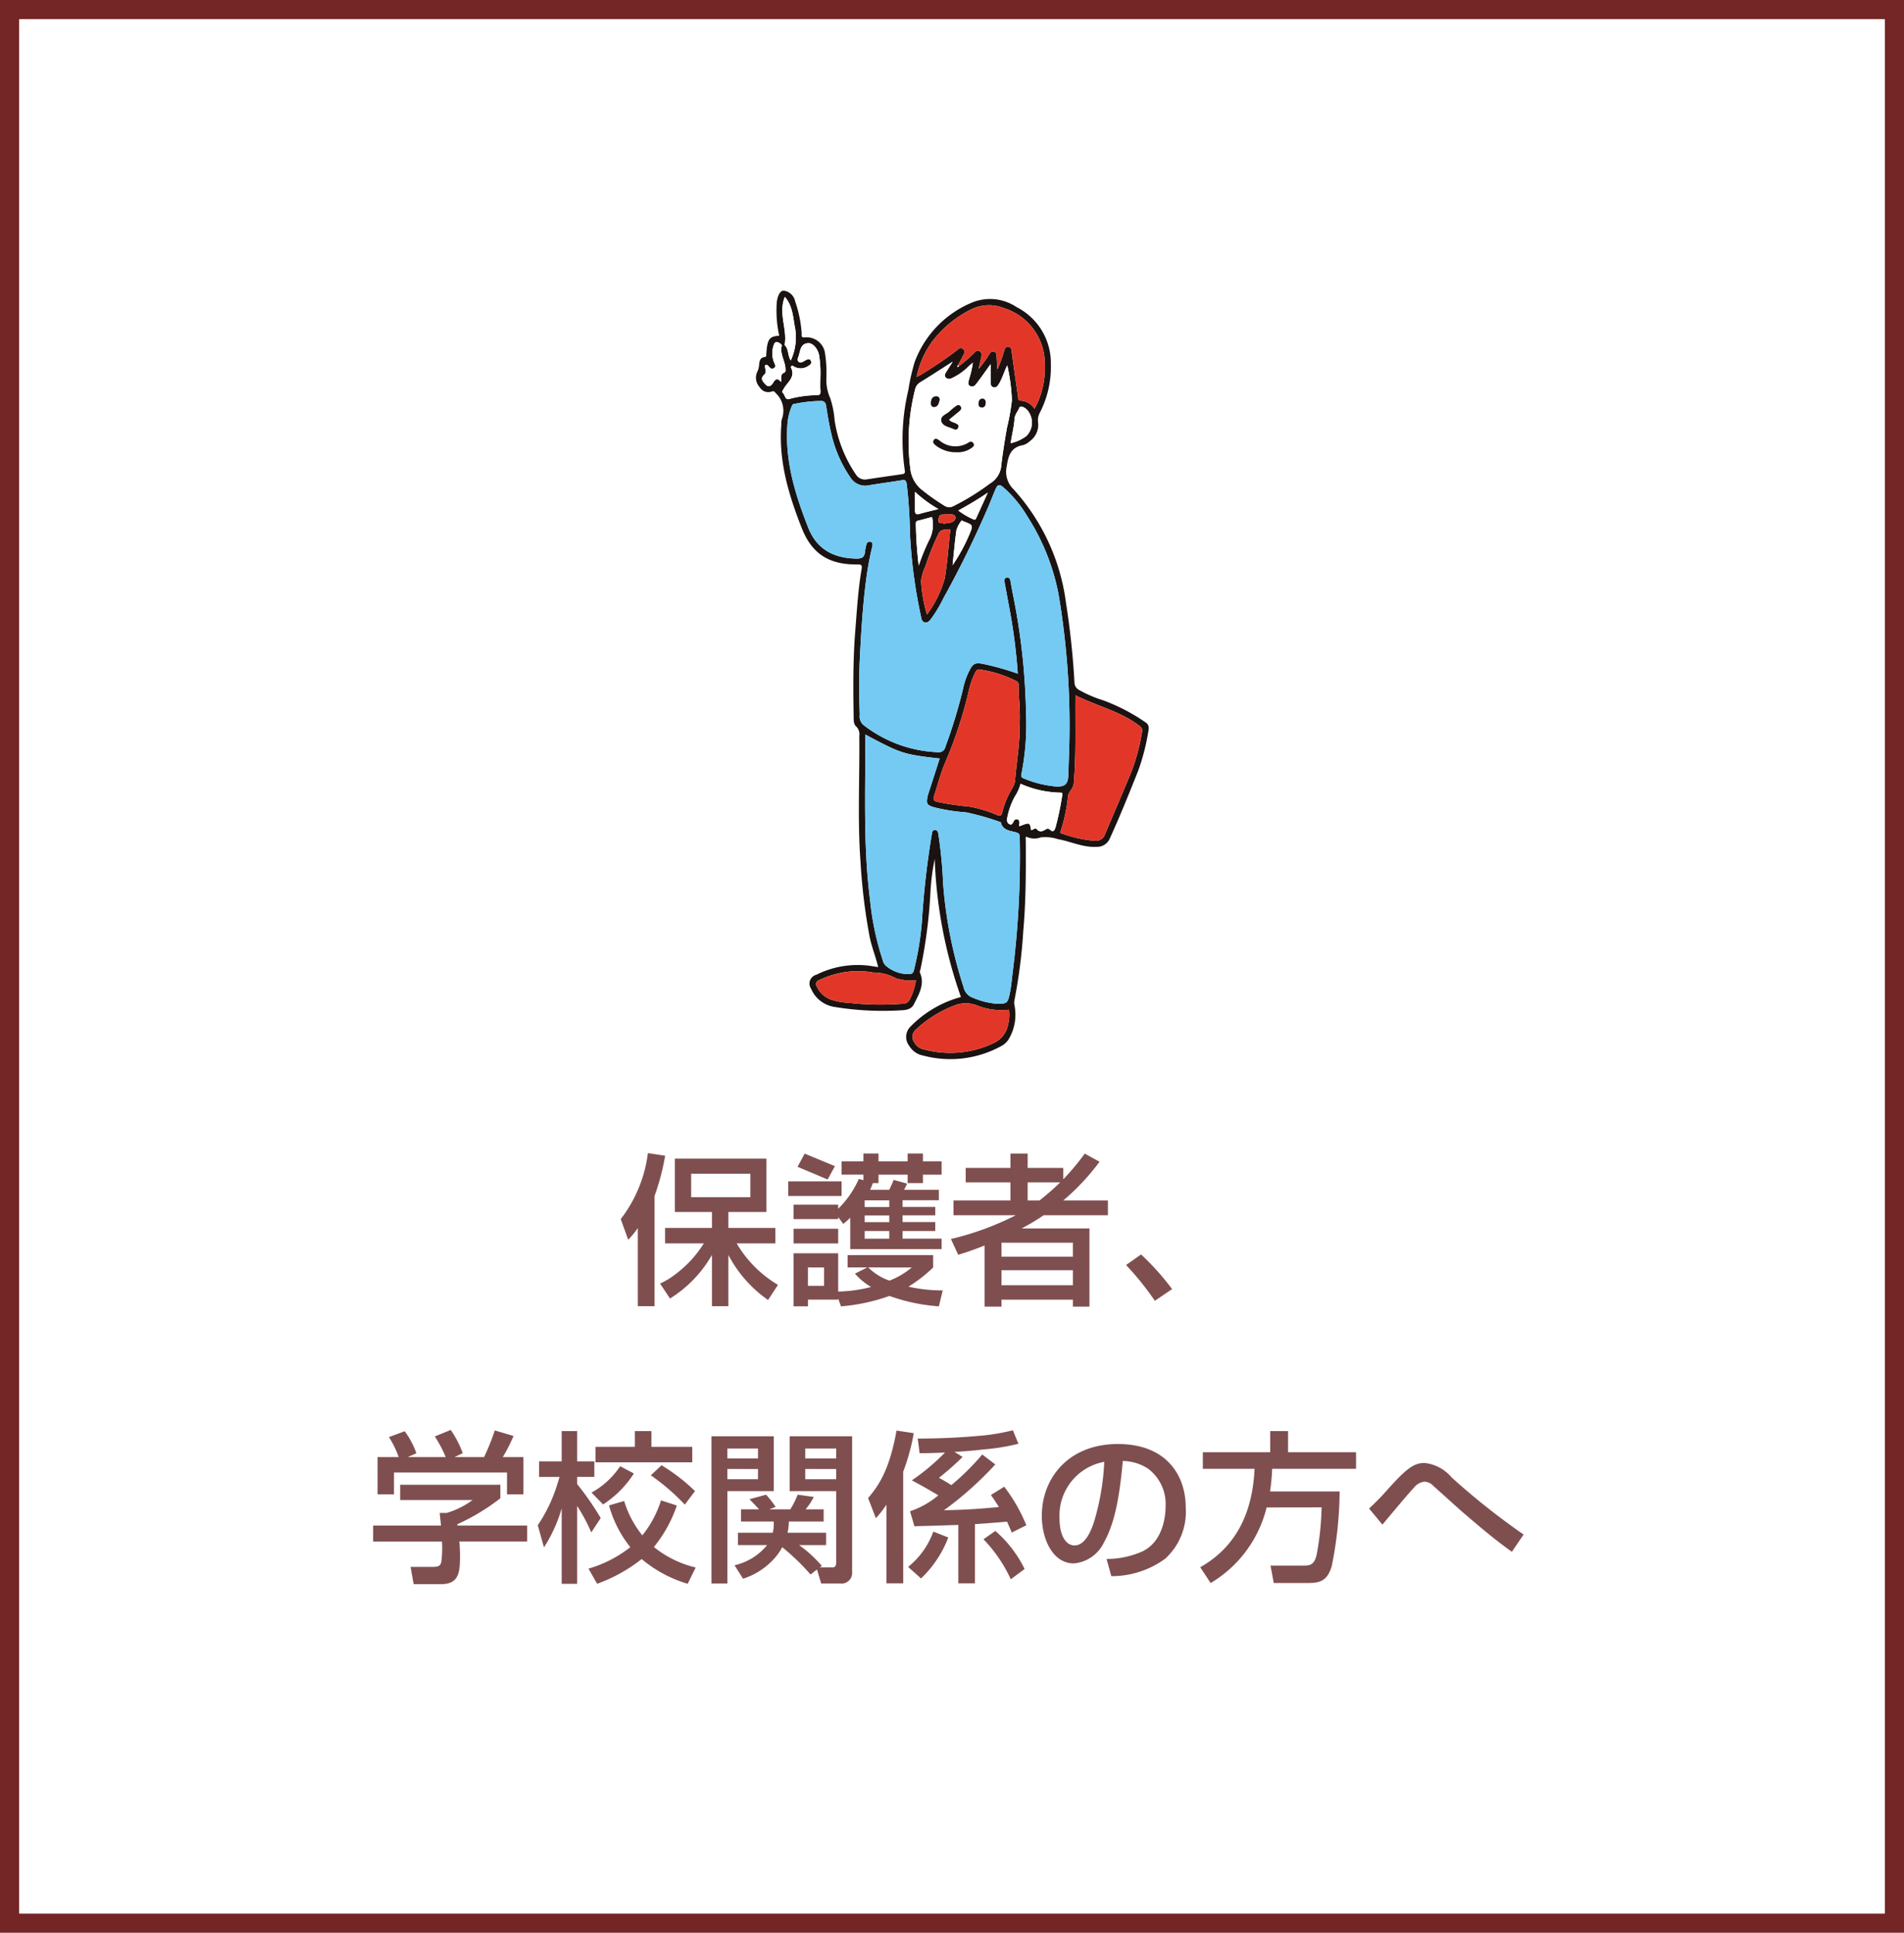 <?xml version="1.0" encoding="UTF-8"?>
<svg xmlns="http://www.w3.org/2000/svg" xmlns:xlink="http://www.w3.org/1999/xlink" width="199" height="202" viewBox="0 0 199 202">
  <defs>
    <clipPath id="clip-path">
      <rect id="長方形_55" data-name="長方形 55" width="41.063" height="80.298" fill="none"></rect>
    </clipPath>
  </defs>
  <g id="グループ_2595" data-name="グループ 2595" transform="translate(-2545 -8580)">
    <g id="長方形_2562" data-name="長方形 2562" transform="translate(2545 8580)" fill="#fff" stroke="#742525" stroke-width="2">
      <rect width="199" height="202" stroke="none"></rect>
      <rect x="1" y="1" width="197" height="200" fill="none"></rect>
    </g>
    <path id="パス_35253" data-name="パス 35253" d="M-29.036.714A12.848,12.848,0,0,0-24.65-3.842V1.513h1.717V-3.842A13.157,13.157,0,0,0-18.785.867l1.037-1.581a12.221,12.221,0,0,1-4.318-4.335h4.046V-6.664h-4.913V-8.33h3.978v-5.576h-9.571V-8.33h3.876v1.666h-4.9v1.615H-25.5a11.836,11.836,0,0,1-2.839,3.128A8.3,8.3,0,0,1-30.073-.85Zm8.4-13.039v2.448h-6.188v-2.448ZM-32.4,1.513h1.751V-10.013a23.664,23.664,0,0,0,1.105-4.2l-1.8-.272a14.242,14.242,0,0,1-2.839,6.9l.782,2.159a9.577,9.577,0,0,0,1-1.224Zm21.471-8.6a5.915,5.915,0,0,0,.731-.646v3.281H-.646V-5.542h-4.08v-.8h3.417v-.935H-4.726v-.7h3.417v-.884H-4.726v-.7H-.935v-1.088H-4.573c.085-.153.221-.425.323-.646l-1.411-.391c-.153.391-.187.459-.459,1.037H-8.126a4.814,4.814,0,0,0,.289-.7h.595v-.884H-4.2v.884h1.6v-.884H-.646v-1.394H-2.6v-.816H-4.2v.816H-7.242v-.816H-8.823v.816H-11.1v1.394h2.278v.578l-.476-.136A9.926,9.926,0,0,1-11.458-8.67V-9.1h-4.658v1.513h4.658V-7.8Zm4.811-.884v.7H-8.687v-.7Zm0-1.581v.7H-8.687v-.7Zm0,3.213v.8H-8.687v-.8Zm-9.588-6.715,3.145,1.326.765-1.394-3.162-1.309Zm-.408,8.007h4.658v-1.53h-4.658Zm4.947,6.579A19.663,19.663,0,0,0-6.1.442,19.054,19.054,0,0,0-.935,1.53L-.527-.136A15.974,15.974,0,0,1-4.114-.527,14.635,14.635,0,0,0-1.53-2.533V-3.825h-8.942v1.292h2.057l-1.292.646A7.065,7.065,0,0,0-8.024-.493a14.668,14.668,0,0,1-3.434.476v-4h-4.658V1.53h1.5v-.7h3.162V.714Zm7.4-4.063A8.317,8.317,0,0,1-6.1-1.156a5.853,5.853,0,0,1-2.21-1.377Zm-9.163,0V-.612H-14.62V-2.533ZM-16.677-10H-11.1v-1.53h-5.576ZM1.088-3.859c.68-.2,1.513-.476,2.754-.969V1.564H5.61V.833h7.463v.731h1.734V-6.613H7.718a22.152,22.152,0,0,0,2.3-1.377h6.715V-9.537H12.07a23.825,23.825,0,0,0,3.791-4.046l-1.547-.85a25.239,25.239,0,0,1-2.244,2.686v-1.19H8.347v-1.5h-1.8v1.5H1.87v1.513H6.545v1.887H.595V-7.99H7.106A30.041,30.041,0,0,1,.323-5.508ZM13.073-5.117v1.462H5.61V-5.117Zm0,2.873V-.68H5.61V-2.244Zm-1.326-9.18A28.43,28.43,0,0,1,9.588-9.537H8.347v-1.887ZM23.443-.272A26.84,26.84,0,0,0,20.2-3.893L18.632-2.788A30.381,30.381,0,0,1,21.641.952Zm-70.21,20.449H-57.239v1.6h7.565a8.838,8.838,0,0,1-2.686,1.343h-.748c.068.578.1.884.136,1.326h-7.089V26.11h7.191a10.966,10.966,0,0,1-.068,2.142c-.085.357-.238.51-.9.51h-2.312l.323,1.8h2.89c1.8,0,1.955-1.19,1.955-2.856,0-.476-.017-1.1-.068-1.6h7.089V24.444h-7.276c-.017-.051-.017-.068-.034-.136a21.927,21.927,0,0,0,4.505-2.72ZM-59.6,17.287V21.18h1.717V18.9H-46.07V21.18h1.717V17.287h-2.159a16.875,16.875,0,0,0,1.122-2.21l-1.955-.578a25.107,25.107,0,0,1-1.122,2.788h-3.094l.867-.408a10.76,10.76,0,0,0-1.258-2.431l-1.666.68a12.448,12.448,0,0,1,1.139,2.159H-56.44l.9-.408a9.02,9.02,0,0,0-1.224-2.295l-1.649.612a9.56,9.56,0,0,1,1.02,2.091Zm17.391,9.435a15.221,15.221,0,0,0,1.853-4.08V30.53h1.615V22.387a18.445,18.445,0,0,1,1.479,2.771l.986-1.5a29.9,29.9,0,0,0-2.465-3.553v-.748h1.8V17.729h-1.8V14.567h-1.615v3.162h-2.363v1.632h2.142c-.085.289-.34,1.1-.408,1.292a16.156,16.156,0,0,1-1.87,3.757Zm9.5-10.506h-4.114v1.615h10.115V16.216h-4.267V14.567h-1.734Zm2.737,5.593a11.152,11.152,0,0,1-1.955,3.655,10.618,10.618,0,0,1-1.9-3.587l-1.581.459A12.119,12.119,0,0,0-33.184,26.7a12.882,12.882,0,0,1-4.369,2.244l.9,1.581a16.417,16.417,0,0,0,4.658-2.584,13.2,13.2,0,0,0,4.811,2.584l.833-1.7a11.038,11.038,0,0,1-4.369-2.142,13.921,13.921,0,0,0,2.4-4.335Zm-1.071-2.618a22.516,22.516,0,0,1,3.553,3.06l1.071-1.411a19.426,19.426,0,0,0-3.5-2.7Zm-3.2-.952a8.528,8.528,0,0,1-2.992,2.754l1.207,1.241A10.771,10.771,0,0,0-32.81,19Zm20.57,10.8.442,1.462h2.006A1.117,1.117,0,0,0-10,29.272V15.111h-6.528V20.84h4.862v7.446c0,.476-.187.527-.425.527h-1.292l.221-.153a13.258,13.258,0,0,0-2.38-2.176h2.822V25.192h-4.029a5.4,5.4,0,0,0,.136-1.173h3.638V22.744h-1.887a6.163,6.163,0,0,0,.85-1.292l-1.683-.238a8.536,8.536,0,0,1-.765,1.53h-2.21l.68-.255a12.591,12.591,0,0,0-1-1.275l-1.734.476c.357.374.425.442,1,1.054h-1.887v1.275h3.417a4.211,4.211,0,0,1-.1,1.173H-21.93v1.292h3.043a6.165,6.165,0,0,1-3.4,2.108L-21.4,30a7.442,7.442,0,0,0,3.451-2.329,5.387,5.387,0,0,0,.646-.969,24.1,24.1,0,0,1,2.958,2.856Zm2.006-12.648v1.037h-3.23V16.386Zm0,2.142V19.6h-3.23V18.528ZM-24.7,30.5h1.666V20.84h4.845V15.111H-24.7Zm4.862-14.11v1.037h-3.2V16.386Zm0,2.142V19.6h-3.2V18.528ZM3.6,17.015a26.075,26.075,0,0,1-3.23,3.2c-.561-.357-.986-.595-1.292-.765A29.328,29.328,0,0,0,1.547,17.27L.7,16.743c1.36-.068,2.584-.2,3.009-.255a22.244,22.244,0,0,0,3.672-.595L6.8,14.482a21.007,21.007,0,0,1-3.689.595c-1.717.153-3.825.272-6.256.272l.2,1.53c1.275,0,2.533-.068,2.652-.068a22.937,22.937,0,0,1-3.468,2.907c1.105.578,2.38,1.326,2.771,1.564a9.059,9.059,0,0,1-2.958,1.666l.459,1.564c2.023-.051,2.091-.051,4.59-.136v6.1H2.839V24.291c.629-.034,2.567-.187,3.349-.255.272.6.34.748.493,1.139l1.53-.765A17.551,17.551,0,0,0,5.9,20.381l-1.394.867c.238.34.476.68.833,1.258-2.142.2-3.213.272-5.746.34a35.7,35.7,0,0,0,5.372-4.794Zm-8.262,1.8a22.1,22.1,0,0,0,1.105-4.029l-1.8-.272c-.714,3.944-1.751,5.627-2.975,7.055l.816,2.108a13.765,13.765,0,0,0,1.105-1.411v8.211h1.751ZM-2.8,29.969A11.53,11.53,0,0,0,.051,25.685l-1.564-.612a8.352,8.352,0,0,1-2.635,3.689Zm10.829-.986a12.5,12.5,0,0,0-3.06-3.978l-1.241.867a15.147,15.147,0,0,1,2.856,4.182Zm9.061.748A9.465,9.465,0,0,0,22.729,27.9a6.627,6.627,0,0,0,2.142-5.3c0-3.621-2.21-6.681-7.089-6.681-5.2,0-7.956,3.6-7.956,7.5,0,2.465,1.156,4.981,3.349,4.981a3.867,3.867,0,0,0,3.162-2.227C17.6,23.917,18,20.772,18.292,17.695a4.909,4.909,0,0,1,2.635.8,4.6,4.6,0,0,1,1.836,3.927c0,1.02-.255,3.621-2.363,4.692a9.106,9.106,0,0,1-3.808.816ZM16.354,17.78a25.705,25.705,0,0,1-1.071,6.273c-.255.782-.867,2.465-2.04,2.465-.9,0-1.564-1.037-1.564-2.788A5.71,5.71,0,0,1,16.354,17.78Zm22.712,4.76a29.432,29.432,0,0,1-.51,4.913c-.255,1.173-.765,1.173-1.462,1.173H33.728l.34,1.819H37.4c1.241,0,2.227,0,2.737-1.8a40.691,40.691,0,0,0,.816-7.769H33.677a19.7,19.7,0,0,0,.221-2.363H42.67V16.777H35.564v-2.21h-1.87v2.21H26.656v1.734h5.406C31.892,22.1,30.787,26.3,26.384,28.8l1.088,1.649a12.7,12.7,0,0,0,5.848-7.9ZM60.18,25.379A73.689,73.689,0,0,1,52.649,19.4a4.273,4.273,0,0,0-2.822-1.5c-1.054,0-1.819.493-3.842,2.754a25.321,25.321,0,0,1-1.955,2.006l1.394,1.683c.459-.544,2.72-3.264,3.281-3.842a1.619,1.619,0,0,1,1.139-.646,1.355,1.355,0,0,1,.935.476c.442.374,2.55,2.3,3.043,2.72,1.666,1.428,3.332,2.856,5.134,4.131Z" transform="translate(2644.061 8715)" fill="#7f4f50"></path>
    <g id="グループ_2594" data-name="グループ 2594" transform="translate(2624 8610.378)">
      <g id="グループ_1251" data-name="グループ 1251" clip-path="url(#clip-path)">
        <path id="パス_30415" data-name="パス 30415" d="M2.441,4.716a12.434,12.434,0,0,1-.269-3.3C2.209.634,2.513-.018,2.908,0A1.389,1.389,0,0,1,4.1,1.1a12.894,12.894,0,0,1,.69,3.362c.013.183-.11.463.313.426A1.937,1.937,0,0,1,7.239,6.619a13.517,13.517,0,0,1,.136,2.459,4.621,4.621,0,0,0,.4,2.167,9.656,9.656,0,0,1,.453,2.281A13.662,13.662,0,0,0,10.447,19.2a1.105,1.105,0,0,0,1.15.524c1.236-.19,2.476-.363,3.713-.546.212-.031.3-.117.259-.372a22.31,22.31,0,0,1,.373-8.435,21.232,21.232,0,0,1,.66-2.921,10.786,10.786,0,0,1,5.869-6.155,4.971,4.971,0,0,1,4.771.419,6.558,6.558,0,0,1,3.591,5.955,10.426,10.426,0,0,1-1.154,5.092,1.651,1.651,0,0,0-.183,1,2.091,2.091,0,0,1-.833,1.948,1.83,1.83,0,0,1-.731.435c-1.25.212-1.54,1.053-1.7,2.168a2.552,2.552,0,0,0,.7,2.449A21.821,21.821,0,0,1,32.42,32.68a82.7,82.7,0,0,1,.879,8.266.9.9,0,0,0,.531.814,12.8,12.8,0,0,0,2.477,1.059,19.812,19.812,0,0,1,4.4,2.287c.438.261.375.666.3,1.038a22.468,22.468,0,0,1-1.048,4.036c-.948,2.374-1.9,4.746-2.964,7.071a1.419,1.419,0,0,1-1.395.876c-1.422.082-2.676-.56-4.019-.8a4.413,4.413,0,0,0-1.795-.189,1.94,1.94,0,0,1-1.526-.074c-.1.116-.05.261-.049.389.02,3.168.019,6.338-.264,9.493a55.254,55.254,0,0,1-.917,7.2,1.262,1.262,0,0,0,0,.543,5.023,5.023,0,0,1-.519,3.395,2.027,2.027,0,0,1-.8.832A11.038,11.038,0,0,1,17.5,79.948a2.17,2.17,0,0,1-1.473-1.021,1.525,1.525,0,0,1,.156-2.035,11.623,11.623,0,0,1,5.249-3.068A48.408,48.408,0,0,1,18.694,59.4a22.732,22.732,0,0,0-.455,3.614A52.022,52.022,0,0,1,17.2,70.938c-.027.114-.1.211-.045.348.524,1.24-.126,2.266-.64,3.3-.275.554-.87.612-1.394.63a31.257,31.257,0,0,1-6.883-.351,3.183,3.183,0,0,1-2.472-1.917.95.95,0,0,1,.56-1.451,9.639,9.639,0,0,1,5.986-.871c.138.025.278.039.474.066-.26-1.09-.675-2.084-.89-3.136a61.66,61.66,0,0,1-.96-7.881c-.319-4.376-.077-8.757-.125-13.136a1.122,1.122,0,0,0-.324-.985c-.3-.262-.262-.726-.269-1.109-.052-2.961-.063-5.92.171-8.878.172-2.171.3-4.345.666-6.494.068-.394-.05-.463-.439-.458-2.941.036-4.754-1.086-5.826-3.815-1.363-3.468-2.437-7.017-2.126-10.825a1.932,1.932,0,0,1,.053-.55,2.5,2.5,0,0,0-.614-2.687c-.141-.171-.2-.283-.471-.185A1.049,1.049,0,0,1,.4,10.092,1.454,1.454,0,0,1,.123,8.54a2.057,2.057,0,0,0,.213-.735c.038-.38.057-.807.592-.866.219-.024.148-.2.161-.334.03-.286.041-.575.095-.855.149-.776.409-.992,1.256-1.033M21.217,7.9a14.966,14.966,0,0,0,1.534-1.324c.175-.154.329-.419.623-.25s.232.442.167.71c-.093.384-.178.771-.267,1.156a11.286,11.286,0,0,0,1.12-1.549c.121-.194.259-.317.5-.257s.25.246.262.435c.029.471.056.943.084,1.414a13.655,13.655,0,0,0,.7-1.885c.073-.222.108-.525.449-.487.326.036.32.311.354.559.212,1.545.427,3.089.656,4.631.025.17-.044.441.29.445a1.822,1.822,0,0,1,1.434.859A8.846,8.846,0,0,0,30.2,7.732a6.086,6.086,0,0,0-4.276-5.908,4.18,4.18,0,0,0-3.568.21,11.5,11.5,0,0,0-3.934,3.294,9.508,9.508,0,0,0-1.619,3.689c.168-.083.257-.12.339-.169A41.4,41.4,0,0,0,20.92,6.307c.214-.165.438-.464.743-.2s.054.536-.059.782c-.145.315-.331.611-.5.916-.033.059-.1.123,0,.173.02.01.076-.05.115-.078m6.158,32.129a58.816,58.816,0,0,0-.839-6.628c-.182-.987-.368-1.974-.546-2.962-.04-.22,0-.442.267-.457.252-.014.324.181.361.409.092.566.2,1.129.315,1.691a68.015,68.015,0,0,1,1.306,12.184,26.664,26.664,0,0,1-.482,6.248c-.048.217-.044.365.233.462a11.12,11.12,0,0,0,3.443.85c.866.02,1.18-.252,1.218-1.135.03-.7.043-1.4.072-2.1A82.164,82.164,0,0,0,31.63,31.705a23.116,23.116,0,0,0-3.282-8.156,12.319,12.319,0,0,0-2.512-3.018c-.457-.391-.618-.159-.78.208-.248.561-.459,1.137-.7,1.7a107.273,107.273,0,0,1-4.765,9.727,13.972,13.972,0,0,1-1.186,2.008c-.187.237-.369.559-.721.5-.38-.058-.382-.447-.449-.732a52.8,52.8,0,0,1-1.127-8.533,51.14,51.14,0,0,0-.341-5.206c-.07-.414-.206-.441-.548-.385-1.133.187-2.274.333-3.406.526A1.836,1.836,0,0,1,9.861,19.5a13.221,13.221,0,0,1-2-4.653c-.22-.916-.363-1.85-.514-2.781-.062-.384-.2-.553-.627-.533a14.388,14.388,0,0,0-2.568.281c-.135.031-.283.009-.361.178a6.022,6.022,0,0,0-.508,2.223c-.217,3.722.856,7.173,2.195,10.567.9,2.274,2.675,3.184,5.031,3.227.587.011.854-.164.9-.739a4.343,4.343,0,0,1,.165-.78.314.314,0,0,1,.372-.246c.215.026.261.181.244.357a3.24,3.24,0,0,1-.089.419q-.341,1.469-.544,2.962c-.378,2.793-.547,5.6-.687,8.415-.1,1.973-.077,3.948-.011,5.922a1.194,1.194,0,0,0,.359,1.052,13.471,13.471,0,0,0,7.713,2.864.733.733,0,0,0,.888-.588,53.7,53.7,0,0,0,1.852-6.1,7.2,7.2,0,0,1,.628-1.79c.378-.778.6-.906,1.455-.741a27.349,27.349,0,0,1,3.621,1.018m-15.937,6.36c.033,5.813-.24,11.572.5,17.3a29.139,29.139,0,0,0,1.348,6.359,1,1,0,0,0,.312.512,3.647,3.647,0,0,0,2.375.869c.306-.012.456-.06.545-.406a31.258,31.258,0,0,0,.839-5.092,88.375,88.375,0,0,1,1.021-9.051c.04-.211.022-.5.334-.507.336,0,.336.289.38.533a45.782,45.782,0,0,1,.478,5.026A46.08,46.08,0,0,0,21.7,72.758a1.558,1.558,0,0,0,.724,1.027,8.045,8.045,0,0,0,2.832.749c1,0,1.078-.081,1.291-1.119.174-.845.224-1.709.343-2.561a97.511,97.511,0,0,0,.69-13.718c0-.285-.06-.426-.366-.515-.63-.183-1.4-.192-1.61-1.04-.007-.027-.064-.05-.1-.058a27.1,27.1,0,0,0-3.534-1,18.841,18.841,0,0,1-3.158-.482c-.936-.235-1.058-.385-.833-1.3.044-.179.109-.352.165-.527L19.211,48.9c-3.782-.431-4.038-.513-7.774-2.51M26.276,7.8c-.325.645-.5,1.3-.843,1.887-.135.228-.289.5-.614.407-.3-.083-.277-.378-.281-.618-.011-.56,0-1.12,0-1.8-.521.722-.954,1.337-1.406,1.938-.168.223-.356.512-.7.371-.379-.158-.191-.482-.144-.75a10.133,10.133,0,0,0,.394-1.714c-.194.166-.317.269-.438.375A5.929,5.929,0,0,1,20.44,9.161a.488.488,0,0,1-.616-.109c-.158-.2-.029-.388.078-.563.188-.306.382-.607.672-1.065-1.241.791-2.311,1.491-3.4,2.158a1.156,1.156,0,0,0-.54.77,22.145,22.145,0,0,0-.5,8.188,3.278,3.278,0,0,0,1.273,2.317,22.064,22.064,0,0,0,2.261,1.591.944.944,0,0,0,1.033.038,24.935,24.935,0,0,0,3.759-2.328A2.438,2.438,0,0,0,25.622,18.5c.155-1.406.384-2.805.629-4.2a22.254,22.254,0,0,0,.51-2.855,20.162,20.162,0,0,0-.485-3.64m1.289,37.7c.107-1.7-.117-2.992-.1-4.286a.438.438,0,0,0-.263-.425A12.39,12.39,0,0,0,23.43,39.6c-.277-.066-.406.109-.512.328a8.046,8.046,0,0,0-.626,1.727,44.757,44.757,0,0,1-2.506,7.666c-.479,1.125-.786,2.324-1.16,3.493-.105.329-.084.519.373.624a27.716,27.716,0,0,0,3.223.475,12.951,12.951,0,0,1,2.994.894c.287.105.457.107.524-.248a9.3,9.3,0,0,1,1.021-2.491,2.274,2.274,0,0,0,.324-.783c.163-2.062.533-4.109.481-5.78m5.828-3.217c0,.256,0,.461,0,.666-.019,2.856.078,5.713-.173,8.567-.048.544-.5.788-.594,1.293a17.8,17.8,0,0,1-.762,3.661c-.083.2-.026.231.155.274a13.125,13.125,0,0,0,3.4.747,1.009,1.009,0,0,0,1.075-.681c.911-2.19,1.872-4.358,2.763-6.556a20.427,20.427,0,0,0,1.1-4.147c.064-.363-.079-.48-.331-.672-1.971-1.5-4.4-2.028-6.634-3.152M26.464,75.152a6.931,6.931,0,0,1-3.315-.433,3.21,3.21,0,0,0-2.151-.1,12.242,12.242,0,0,0-4.308,2.643.96.96,0,0,0-.139,1.289,1.459,1.459,0,0,0,1.061.76,10.551,10.551,0,0,0,7.235-.668,2.67,2.67,0,0,0,1.5-1.86,4.326,4.326,0,0,0,.115-1.629m-9.726-3.079a5.063,5.063,0,0,1-2.087-.206,4.966,4.966,0,0,0-2.436-.605.771.771,0,0,1-.119-.031,9.27,9.27,0,0,0-5.5.84.417.417,0,0,0-.231.636,2.574,2.574,0,0,0,1.6,1.424,6.664,6.664,0,0,0,1.75.3,28.815,28.815,0,0,0,5.652.095.779.779,0,0,0,.7-.412,6.257,6.257,0,0,0,.666-2.046M28.773,56.391c.227-.044.429-.274.557-.128.355.4.666.233,1.01.019a.316.316,0,0,1,.4.056c.366.342.476.05.581-.233a30.64,30.64,0,0,0,.708-3.419c.033-.131,0-.225-.187-.218a10.768,10.768,0,0,1-4.175-.931,4.624,4.624,0,0,1-.613,1.358,7.578,7.578,0,0,0-.779,2.185c-.044.245-.046.523.2.663.3.17.38-.119.484-.306a.305.305,0,0,1,.351-.179c.209.039.225.207.245.372.013.113-.11.231.009.341,1.064-.413,1.064-.413,1.209.421M17.887,33.845a11.611,11.611,0,0,0,1.855-3.763c.267-1.593.38-3.213.551-4.822.012-.115.11-.354-.123-.32-.394.059-.843-.046-1.088.483a26.735,26.735,0,0,0-1.366,3.406,4.725,4.725,0,0,0-.448,1.508,14.8,14.8,0,0,0,.618,3.508M6.742,9.1a12.08,12.08,0,0,0-.129-2.332c-.128-.679-.651-1.3-1.148-1.273-.729.041-.811.648-.943,1.181-.062.25-.268.572-.058.754.238.207.531-.046.777-.171.2-.1.4-.168.512.089.1.232-.035.391-.235.5a1.394,1.394,0,0,1-1.506.107c-.09-.058-.184-.118-.281-.068-.074.038-.079.124-.038.211.464.988-.444,1.5-.8,2.2-.09.174-.216.262-.058.412.222.21.208.741.657.622a11.086,11.086,0,0,1,2.85-.4c.378,0,.432-.139.409-.468-.032-.45-.008-.9-.01-1.355m-4.117.44c.109-.362-.089-.767.244-.921.291-.135.237-.267.223-.51-.047-.8-.61-1.521-.379-2.378.022-.081-.238-.3-.455-.343-.245-.049-.331.105-.389.29a2.566,2.566,0,0,0,.1,1.968c.088.177.093.319-.055.433a.332.332,0,0,1-.45-.038c-.14-.129-.229-.337-.474-.284-.136.342.239.713-.14,1.046-.447.394-.079.755.189,1.025.337.34.615.061.784-.232.238-.412.474-.457.8-.058M3.648,7.3A5.718,5.718,0,0,0,4.1,3.925c-.227-1.1-.218-2.3-1.076-3.274C2.316,2.4,3.318,4.038,3,5.683c.45.42.3,1.079.643,1.613m22.975,8.657a4.348,4.348,0,0,0,1.66-.76,1.994,1.994,0,0,0-.028-2.829c-.219-.166-.605-.406-.725-.1-.15.377-.457.668-.492,1.129-.062.829-.259,1.647-.416,2.565m-8.208,7.7c-.48.128-.964.269-1.455.382-.259.06-.239.233-.234.42a42.21,42.21,0,0,0,.3,4.284,21.563,21.563,0,0,1,1.035-2.563,3.506,3.506,0,0,0,.356-2.523M20.558,28.7a18.229,18.229,0,0,0,1.752-3.2c.422-1,.417-1.008-.6-1.387-.088-.033-.188-.145-.26-.019a3.015,3.015,0,0,0-.488.956c-.175,1.212-.276,2.435-.4,3.654m3.686-7.6c-1.094.754-2.079,1.311-3.088,1.875a7.3,7.3,0,0,0,1.5.89c.129.068.27.128.357-.064.384-.845.767-1.69,1.226-2.7m-7.613-.084c0,.705,0,1.317,0,1.928,0,.318.074.507.474.386.61-.185,1.235-.321,1.979-.509a12.876,12.876,0,0,1-2.453-1.805m3.438,2.364c-.172-.117-.344.025-.523.02-.414-.012-.414.266-.45.568-.051.43.3.293.484.358.137.05.317-.024.479-.036.386-.029.8-.2.8-.565,0-.392-.454-.349-.785-.346M25.193,8.448l.02-.038-.027,0Z" transform="translate(0 -0.001)" fill="#1a1311"></path>
        <path id="パス_30416" data-name="パス 30416" d="M50.481,121.864a27.347,27.347,0,0,0-3.621-1.018c-.854-.165-1.078-.037-1.455.741a7.2,7.2,0,0,0-.628,1.79,53.7,53.7,0,0,1-1.852,6.1.733.733,0,0,1-.888.588,13.471,13.471,0,0,1-7.713-2.864,1.194,1.194,0,0,1-.359-1.052c-.067-1.974-.088-3.949.011-5.922.14-2.812.309-5.622.687-8.415q.2-1.494.544-2.962a3.22,3.22,0,0,0,.089-.419c.017-.177-.029-.331-.244-.357a.314.314,0,0,0-.372.246,4.354,4.354,0,0,0-.165.78c-.045.575-.312.75-.9.739-2.356-.043-4.134-.953-5.031-3.227-1.339-3.394-2.412-6.845-2.195-10.567a6.022,6.022,0,0,1,.508-2.223c.078-.169.225-.147.361-.178a14.386,14.386,0,0,1,2.568-.281c.43-.02.564.149.627.533.151.93.295,1.865.514,2.781a13.223,13.223,0,0,0,2,4.653,1.836,1.836,0,0,0,1.954.854c1.132-.193,2.272-.339,3.406-.526.343-.056.478-.029.548.385a51.138,51.138,0,0,1,.341,5.206,52.8,52.8,0,0,0,1.127,8.533c.067.285.069.674.449.732.351.054.533-.268.721-.5A13.971,13.971,0,0,0,42.7,114a107.273,107.273,0,0,0,4.765-9.727c.24-.564.452-1.141.7-1.7.162-.367.322-.6.78-.208a12.319,12.319,0,0,1,2.512,3.018,23.113,23.113,0,0,1,3.282,8.156,82.164,82.164,0,0,1,1.091,16.888c-.029.7-.041,1.4-.072,2.1-.038.883-.352,1.155-1.218,1.135a11.117,11.117,0,0,1-3.443-.85c-.278-.1-.281-.246-.233-.462a26.663,26.663,0,0,0,.482-6.248,68.026,68.026,0,0,0-1.306-12.184c-.112-.562-.222-1.125-.315-1.691-.037-.228-.109-.424-.361-.409-.271.016-.307.238-.267.457.178.988.364,1.974.546,2.962a58.815,58.815,0,0,1,.839,6.628" transform="translate(-23.107 -81.837)" fill="#74caf3"></path>
        <path id="パス_30417" data-name="パス 30417" d="M92.476,375.732c3.737,2,3.993,2.079,7.775,2.51l-1.066,3.318c-.056.175-.121.349-.165.527-.225.914-.1,1.065.833,1.3a18.843,18.843,0,0,0,3.158.482,27.109,27.109,0,0,1,3.534,1c.037.008.095.031.1.058.212.847.98.857,1.61,1.04.306.089.366.229.366.515a97.492,97.492,0,0,1-.69,13.718c-.119.852-.17,1.716-.343,2.561-.213,1.038-.291,1.115-1.291,1.119a8.042,8.042,0,0,1-2.832-.749,1.558,1.558,0,0,1-.724-1.027,46.077,46.077,0,0,1-2.136-10.824,45.782,45.782,0,0,0-.478-5.026c-.043-.244-.043-.536-.38-.533-.313,0-.294.3-.334.507a88.372,88.372,0,0,0-1.021,9.051,31.259,31.259,0,0,1-.839,5.092c-.089.346-.239.394-.545.406a3.647,3.647,0,0,1-2.375-.869,1,1,0,0,1-.312-.513,29.131,29.131,0,0,1-1.348-6.359c-.736-5.732-.463-11.491-.5-17.3" transform="translate(-81.039 -329.345)" fill="#74caf3"></path>
        <path id="パス_30418" data-name="パス 30418" d="M139.607,60.5a20.175,20.175,0,0,1,.485,3.64A22.255,22.255,0,0,1,139.581,67c-.244,1.394-.473,2.793-.629,4.2a2.438,2.438,0,0,1-1.161,1.662,24.92,24.92,0,0,1-3.759,2.328A.944.944,0,0,1,133,75.149a22.063,22.063,0,0,1-2.261-1.591,3.277,3.277,0,0,1-1.273-2.317,22.147,22.147,0,0,1,.5-8.188,1.156,1.156,0,0,1,.541-.77c1.091-.667,2.162-1.367,3.4-2.158-.289.458-.483.759-.672,1.065-.108.175-.236.361-.078.563a.488.488,0,0,0,.616.109,5.93,5.93,0,0,0,1.805-1.262c.12-.106.244-.209.438-.375a10.123,10.123,0,0,1-.394,1.713c-.047.269-.235.592.144.75.34.141.528-.148.7-.371.452-.6.885-1.216,1.406-1.938,0,.678-.007,1.238,0,1.8,0,.24-.019.535.281.618.325.09.479-.178.614-.407.347-.585.517-1.242.843-1.887m-5.259,9.088a2.4,2.4,0,0,0,1.545-.468c.157-.109.306-.245.18-.457s-.3-.22-.518-.087a2.574,2.574,0,0,1-3.032-.214c-.2-.138-.4-.3-.579-.072-.208.26.018.452.215.608a3.411,3.411,0,0,0,2.188.69m-.826-3.407c.367-.3.732-.593,1.09-.894.172-.145.265-.327.086-.526-.163-.181-.336-.086-.488.031a6.153,6.153,0,0,0-.615.506c-.319.321-.975.474-.887.992.1.578.774.638,1.244.861.216.1.412.119.518-.117.131-.29-.093-.383-.31-.483s-.474-.131-.638-.37m-.983-2.04a.335.335,0,0,0-.365-.4c-.424.011-.526.338-.552.678-.017.213.07.448.32.443.454-.009.5-.4.6-.72m4.475-.166c-.308.028-.4.236-.412.5-.014.231.065.414.315.431.306.021.424-.178.44-.456.014-.25-.065-.435-.344-.476" transform="translate(-113.33 -52.701)" fill="#fff"></path>
        <path id="パス_30419" data-name="パス 30419" d="M159.441,326.566c.052,1.671-.317,3.718-.481,5.78a2.272,2.272,0,0,1-.324.783,9.3,9.3,0,0,0-1.021,2.491c-.067.356-.237.354-.524.248a12.945,12.945,0,0,0-2.994-.893,27.776,27.776,0,0,1-3.223-.475c-.457-.106-.478-.3-.373-.624.374-1.169.681-2.368,1.16-3.493a44.759,44.759,0,0,0,2.506-7.666,8.055,8.055,0,0,1,.626-1.727c.106-.219.235-.394.512-.328a12.391,12.391,0,0,1,3.775,1.193.438.438,0,0,1,.263.425c-.019,1.295.2,2.583.1,4.286" transform="translate(-131.876 -281.061)" fill="#e23728"></path>
        <path id="パス_30420" data-name="パス 30420" d="M259.363,342.53c2.234,1.124,4.664,1.65,6.634,3.152.252.192.4.309.331.672a20.431,20.431,0,0,1-1.1,4.147c-.89,2.2-1.852,4.366-2.763,6.556a1.009,1.009,0,0,1-1.075.68,13.129,13.129,0,0,1-3.4-.747c-.18-.044-.238-.077-.155-.274a17.814,17.814,0,0,0,.762-3.661c.1-.5.546-.749.594-1.293.25-2.854.154-5.711.173-8.567,0-.2,0-.41,0-.666" transform="translate(-225.97 -300.242)" fill="#e23728"></path>
        <path id="パス_30421" data-name="パス 30421" d="M140.428,18.6c.169-.3.355-.6.5-.916.113-.246.353-.529.059-.782s-.529.038-.743.2a41.375,41.375,0,0,1-3.775,2.541c-.081.05-.171.086-.339.169a9.5,9.5,0,0,1,1.619-3.689,11.5,11.5,0,0,1,3.934-3.294,4.18,4.18,0,0,1,3.568-.21,6.086,6.086,0,0,1,4.276,5.908,8.846,8.846,0,0,1-1.079,4.622,1.822,1.822,0,0,0-1.434-.859c-.333,0-.264-.275-.29-.445-.229-1.542-.443-3.087-.655-4.631-.034-.248-.029-.523-.354-.559-.341-.038-.376.266-.449.487a13.648,13.648,0,0,1-.7,1.885c-.028-.471-.054-.943-.084-1.414-.012-.189-.033-.378-.262-.435s-.377.063-.5.257a11.285,11.285,0,0,1-1.12,1.549c.089-.386.174-.772.267-1.156.065-.268.127-.541-.167-.71s-.449.1-.623.25a15,15,0,0,1-1.534,1.324l-.113-.1" transform="translate(-119.325 -10.794)" fill="#e23728"></path>
        <path id="パス_30422" data-name="パス 30422" d="M142.691,603.933a4.326,4.326,0,0,1-.115,1.629,2.67,2.67,0,0,1-1.5,1.86,10.551,10.551,0,0,1-7.235.668,1.459,1.459,0,0,1-1.061-.76.96.96,0,0,1,.139-1.289,12.245,12.245,0,0,1,4.308-2.643,3.212,3.212,0,0,1,2.151.1,6.927,6.927,0,0,0,3.315.433" transform="translate(-116.227 -528.782)" fill="#e23728"></path>
        <path id="パス_30423" data-name="パス 30423" d="M61.469,577.015a6.257,6.257,0,0,1-.667,2.046.779.779,0,0,1-.7.412,28.826,28.826,0,0,1-5.652-.095,6.664,6.664,0,0,1-1.75-.3,2.573,2.573,0,0,1-1.6-1.424.417.417,0,0,1,.231-.636,9.271,9.271,0,0,1,5.5-.84.753.753,0,0,0,.119.031,4.963,4.963,0,0,1,2.436.6,5.064,5.064,0,0,0,2.087.206" transform="translate(-44.731 -504.943)" fill="#e23728"></path>
        <path id="パス_30424" data-name="パス 30424" d="M215.154,422.288c-.146-.835-.146-.835-1.209-.421-.12-.11,0-.228-.009-.341-.02-.165-.036-.333-.245-.372a.305.305,0,0,0-.351.179c-.1.187-.184.475-.484.306-.247-.14-.244-.418-.2-.663a7.579,7.579,0,0,1,.779-2.185,4.62,4.62,0,0,0,.613-1.358,10.767,10.767,0,0,0,4.175.931c.184-.007.219.088.187.218A30.638,30.638,0,0,1,217.7,422c-.106.283-.215.576-.581.233a.316.316,0,0,0-.4-.056c-.343.214-.655.385-1.01-.019-.128-.146-.33.085-.557.128" transform="translate(-186.381 -365.898)" fill="#fff"></path>
        <path id="パス_30425" data-name="パス 30425" d="M140.484,210.893a14.8,14.8,0,0,1-.618-3.508,4.725,4.725,0,0,1,.448-1.508,26.731,26.731,0,0,1,1.366-3.406c.246-.529.694-.424,1.088-.483.233-.035.135.2.123.32-.172,1.609-.285,3.228-.551,4.822a11.612,11.612,0,0,1-1.855,3.763" transform="translate(-122.596 -177.048)" fill="#e23728"></path>
        <path id="パス_30426" data-name="パス 30426" d="M26.338,48.061c0,.452-.023.905.009,1.355.023.329-.031.469-.409.468a11.086,11.086,0,0,0-2.85.4c-.449.118-.435-.413-.657-.623-.158-.15-.032-.238.058-.411.356-.692,1.264-1.208.8-2.2-.041-.087-.036-.174.038-.211.1-.05.191.01.281.068a1.394,1.394,0,0,0,1.506-.107c.2-.105.338-.265.235-.5-.114-.256-.308-.192-.512-.089-.247.125-.539.378-.777.171-.21-.182,0-.5.058-.754.132-.532.215-1.14.943-1.18.5-.028,1.02.595,1.148,1.273a12.148,12.148,0,0,1,.129,2.332" transform="translate(-19.596 -38.967)" fill="#fff"></path>
        <path id="パス_30427" data-name="パス 30427" d="M7.182,47.69c-.326-.4-.563-.355-.8.058-.169.293-.447.572-.784.232-.268-.27-.635-.631-.189-1.025.379-.334,0-.7.14-1.046.246-.053.334.155.474.283a.332.332,0,0,0,.449.038c.148-.114.142-.256.055-.433a2.566,2.566,0,0,1-.1-1.968c.058-.185.144-.339.389-.29.217.043.476.262.455.343-.231.856.332,1.574.379,2.378.014.243.067.375-.223.51-.333.154-.135.559-.244.921" transform="translate(-4.558 -38.155)" fill="#fff"></path>
        <path id="パス_30428" data-name="パス 30428" d="M23.295,11.912c-.341-.534-.193-1.193-.643-1.613.313-1.645-.688-3.283.024-5.032.858.97.849,2.173,1.076,3.274a5.718,5.718,0,0,1-.457,3.37" transform="translate(-19.647 -4.618)" fill="#fff"></path>
        <path id="パス_30429" data-name="パス 30429" d="M215.641,101.967c.157-.918.354-1.736.416-2.565.034-.461.342-.752.492-1.129.12-.3.506-.062.725.1a1.994,1.994,0,0,1,.028,2.829,4.348,4.348,0,0,1-1.66.76" transform="translate(-189.018 -86.015)" fill="#fff"></path>
        <path id="パス_30430" data-name="パス 30430" d="M137.146,191.58a3.507,3.507,0,0,1-.356,2.523,21.511,21.511,0,0,0-1.035,2.563,42.239,42.239,0,0,1-.3-4.284c0-.188-.024-.36.234-.42.49-.113.974-.254,1.455-.382" transform="translate(-118.732 -167.928)" fill="#fff"></path>
        <path id="パス_30431" data-name="パス 30431" d="M166.524,199.324c.129-1.219.23-2.441.4-3.653a3.009,3.009,0,0,1,.488-.956c.073-.126.172-.014.26.019,1.016.379,1.021.391.6,1.387a18.231,18.231,0,0,1-1.752,3.2" transform="translate(-145.965 -170.624)" fill="#fff"></path>
        <path id="パス_30432" data-name="パス 30432" d="M174.457,170.942c-.459,1.011-.842,1.856-1.226,2.7-.087.192-.228.132-.357.064a7.3,7.3,0,0,1-1.5-.89c1.009-.564,1.994-1.121,3.088-1.875" transform="translate(-150.212 -149.838)" fill="#fff"></path>
        <path id="パス_30433" data-name="パス 30433" d="M134.711,170.262a12.878,12.878,0,0,0,2.453,1.805c-.744.188-1.369.324-1.979.509-.4.121-.473-.068-.474-.386,0-.612,0-1.223,0-1.928" transform="translate(-118.08 -149.242)" fill="#fff"></path>
        <path id="パス_30434" data-name="パス 30434" d="M155.623,189.078c.331,0,.784-.047.785.346,0,.365-.41.536-.8.565-.162.012-.342.086-.479.036-.18-.065-.534.071-.484-.358.036-.3.036-.58.45-.568.178.005.35-.137.523-.02" transform="translate(-135.553 -165.694)" fill="#e23728"></path>
        <path id="パス_30435" data-name="パス 30435" d="M170.681,63.29c-.039.028-.1.088-.115.078-.1-.05-.031-.114,0-.173l.113.1" transform="translate(-149.464 -55.393)" fill="#fff"></path>
        <path id="パス_30436" data-name="パス 30436" d="M204.019,68.118l-.007-.043.027,0Z" transform="translate(-178.825 -59.671)" fill="#fff"></path>
        <path id="パス_30437" data-name="パス 30437" d="M152.588,126.784a3.411,3.411,0,0,1-2.188-.69c-.2-.156-.424-.348-.215-.608.18-.225.382-.065.579.072a2.574,2.574,0,0,0,3.032.214c.218-.134.389-.13.518.087s-.023.348-.18.457a2.4,2.4,0,0,1-1.545.468" transform="translate(-131.57 -109.895)" fill="#1a1311"></path>
        <path id="パス_30438" data-name="パス 30438" d="M157.717,98.4c.164.239.423.271.638.37s.441.193.31.483c-.106.236-.3.219-.518.117-.469-.223-1.146-.283-1.244-.861-.088-.518.568-.671.887-.992a6.17,6.17,0,0,1,.615-.506c.152-.117.325-.212.488-.031.179.2.086.38-.086.526-.358.3-.723.595-1.09.894" transform="translate(-137.525 -84.922)" fill="#1a1311"></path>
        <path id="パス_30439" data-name="パス 30439" d="M149.063,89.832c-.1.319-.144.711-.6.72-.25,0-.337-.231-.32-.443.027-.34.128-.667.552-.678a.335.335,0,0,1,.365.4" transform="translate(-129.854 -78.39)" fill="#1a1311"></path>
        <path id="パス_30440" data-name="パス 30440" d="M188.9,91.336c.278.041.358.225.344.476-.016.278-.134.477-.44.456-.251-.017-.33-.2-.315-.431.017-.265.1-.473.412-.5" transform="translate(-165.218 -80.06)" fill="#1a1311"></path>
      </g>
    </g>
  </g>
</svg>
